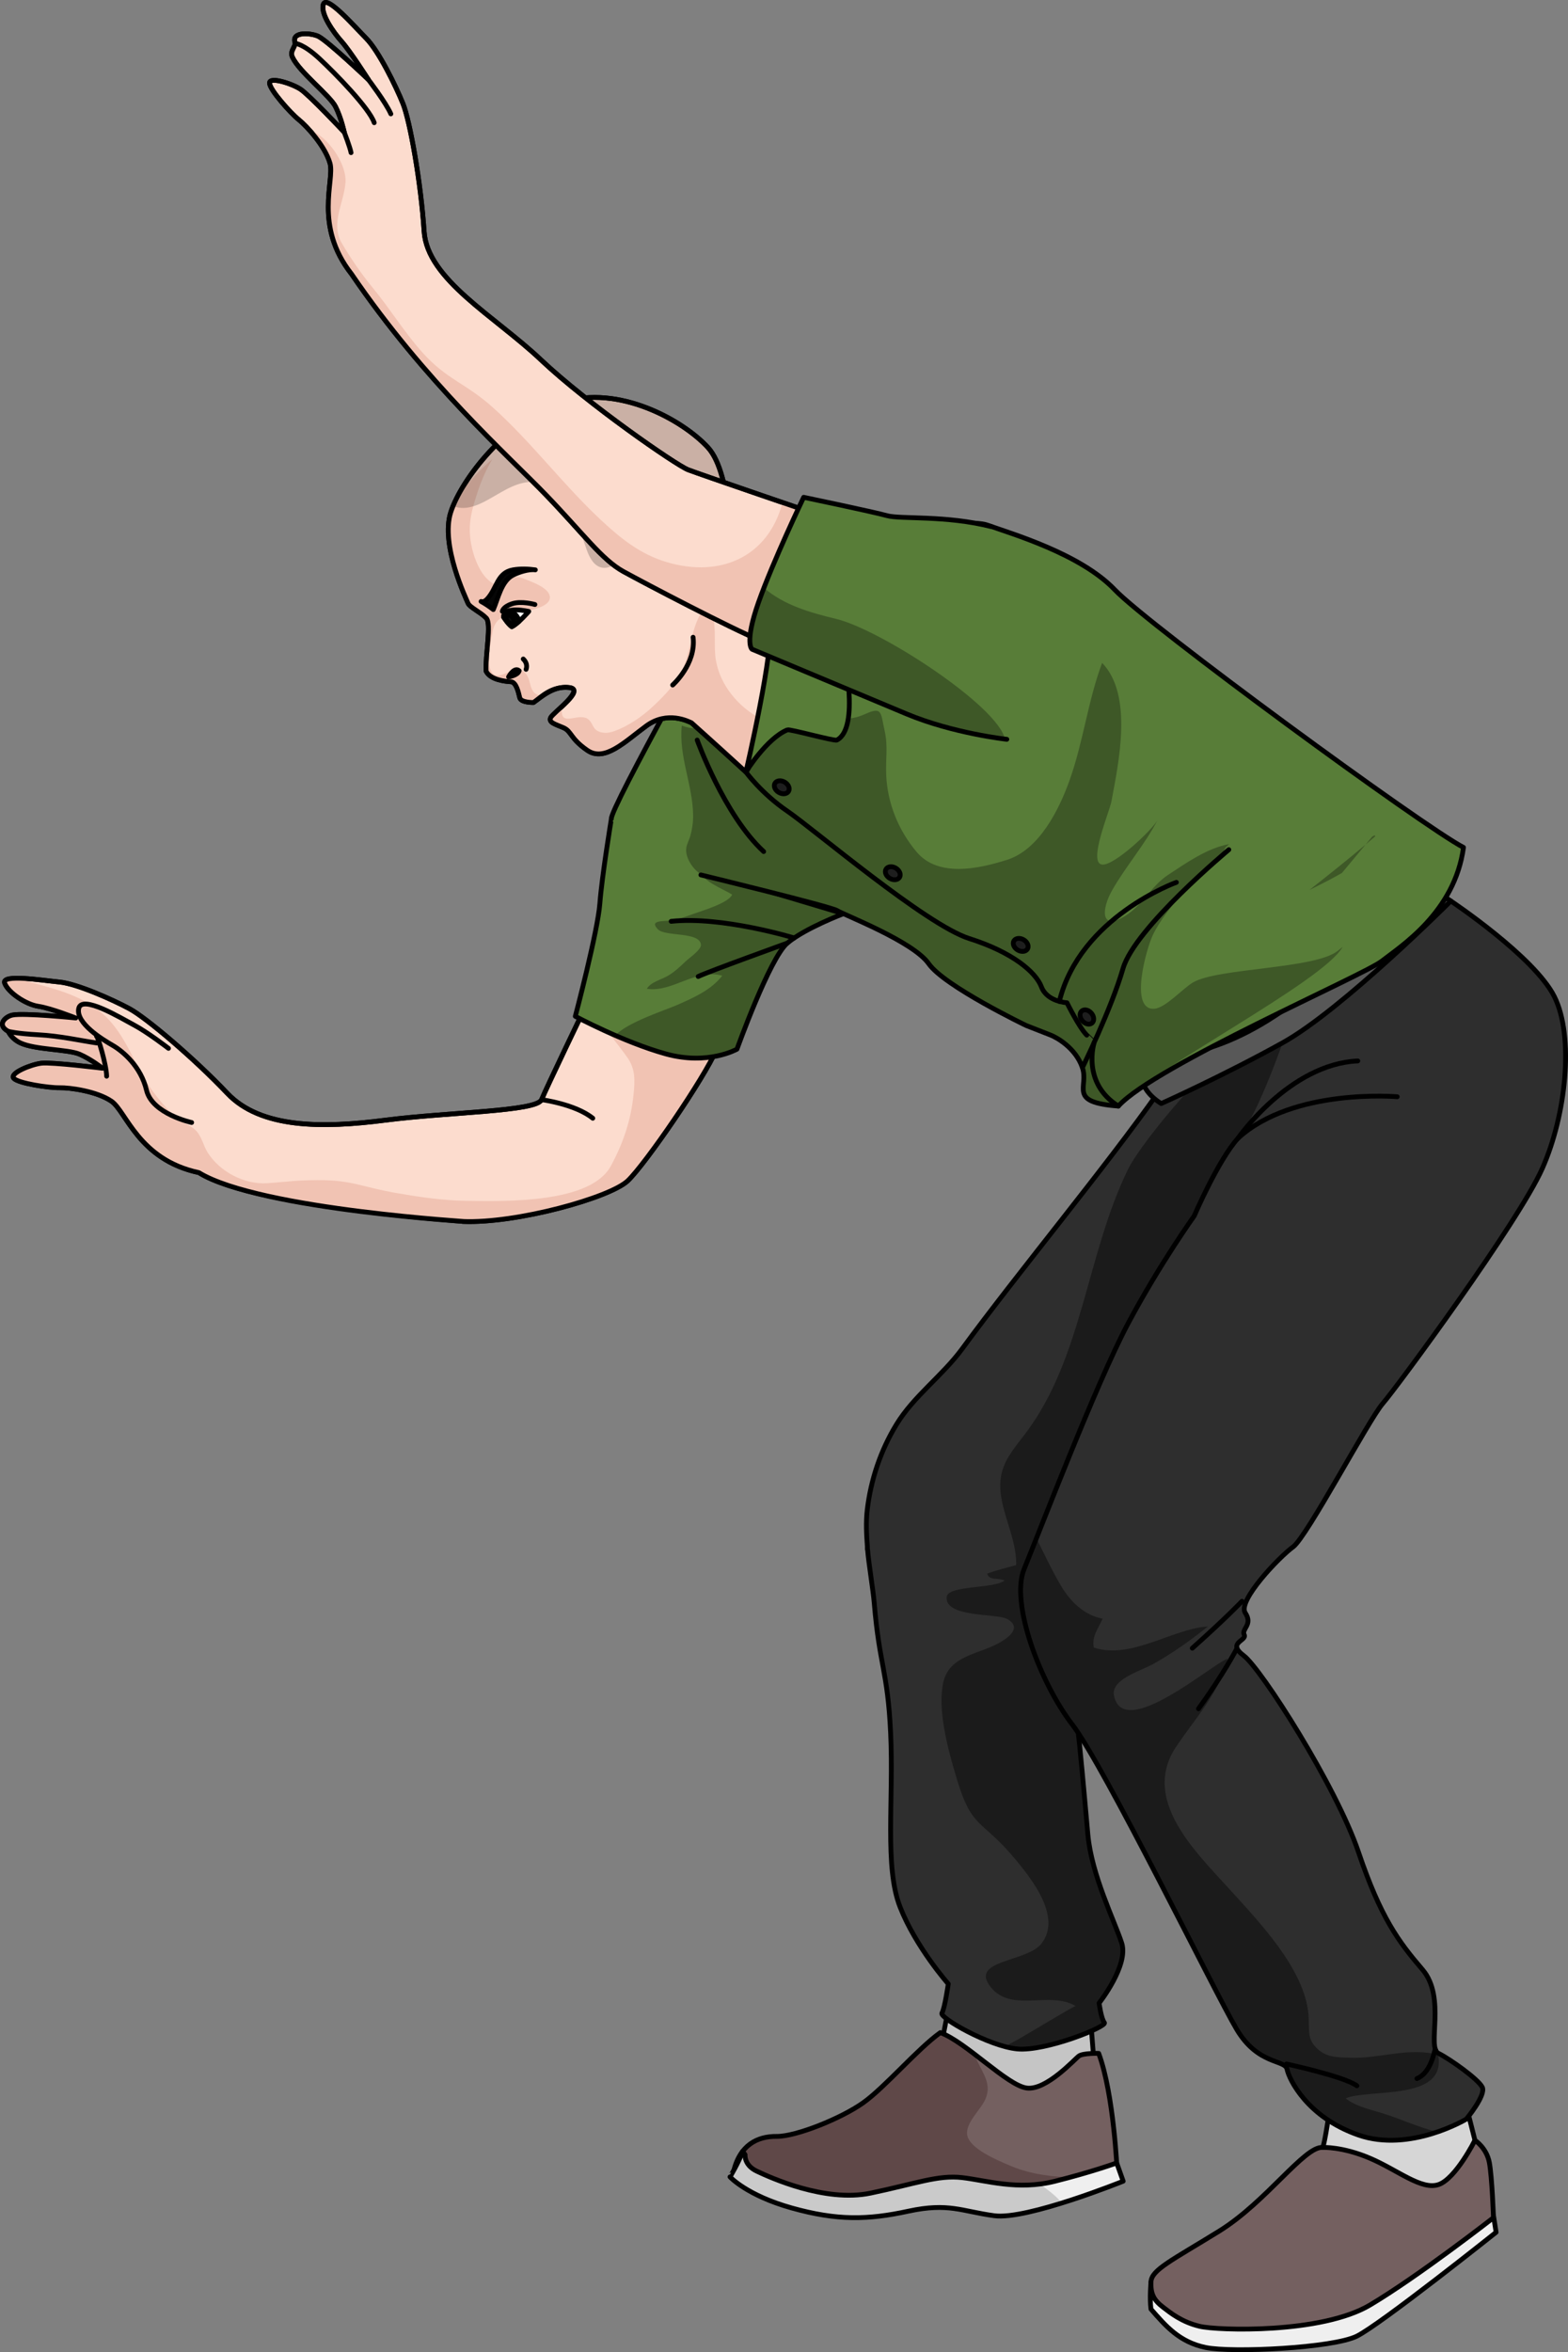 <?xml version="1.0" encoding="utf-8"?>
<!-- Generator: Adobe Illustrator 22.0.0, SVG Export Plug-In . SVG Version: 6.00 Build 0)  -->
<svg version="1.1" id="Layer_1" xmlns="http://www.w3.org/2000/svg" xmlns:xlink="http://www.w3.org/1999/xlink" x="0px" y="0px"
	 width="326.746px" height="489.885px" viewBox="0 0 326.746 489.885" enable-background="new 0 0 326.746 489.885"
	 xml:space="preserve">
<rect x="0" y="0" width="326.746" height="489.885" fill="#808080" stroke="none"/>
<g>
	<path fill="#EFEFEF" d="M239.849,475.238c0,0-0.312,3.313-0.011,5.688c3.051,3.5,5.926,6.875,11.426,8s26.49,0.125,31.495-2.375
		s29.005-21.625,29.005-21.625l-0.569-3.627l-19.709,0.584l-33.847,14.044L239.849,475.238z"/>
	<path fill="none" stroke="#000000" stroke-linecap="round" stroke-linejoin="round" stroke-miterlimit="10" d="M239.849,475.238
		c0,0-0.312,3.313-0.011,5.688c3.051,3.5,5.926,6.875,11.426,8s26.49,0.125,31.495-2.375s29.005-21.625,29.005-21.625l-0.569-3.627
		l-19.709,0.584l-33.847,14.044L239.849,475.238z"/>
	<g>
		<path fill="#C5C5C5" d="M196.214,425.658l2.037-10.494c0,0,15.72-3.326,16.425-3.489c0.706-0.161,12.697,10.294,12.697,10.294
			l0.783,9.845c0,0-10.582,12.093-11.617,12.109c-1.035,0.016-12.157-2.779-12.157-2.779s-6.913-4.559-7.428-5.184
			C196.439,435.337,196.214,425.658,196.214,425.658z"/>
		<path fill="none" stroke="#000000" stroke-linecap="round" stroke-linejoin="round" stroke-miterlimit="10" d="M196.214,425.658
			l2.037-10.494c0,0,15.72-3.326,16.425-3.489c0.706-0.161,12.697,10.294,12.697,10.294l0.783,9.845
			c0,0-10.582,12.093-11.617,12.109c-1.035,0.016-12.157-2.779-12.157-2.779s-6.913-4.559-7.428-5.184
			C196.439,435.337,196.214,425.658,196.214,425.658z"/>
		<path fill="#746060" d="M228.949,427.663c0,0-3.234-0.082-4.114,0.544c-0.878,0.625-6.787,7.208-10.874,6.674
			c-4.085-0.532-12.622-9.554-18.01-11.545c-4.747,3.377-11.509,11.365-16.081,14.617c-4.571,3.252-13.999,7.044-18.03,7.001
			c-4.03-0.045-7.745,1.803-9.01,7.469c11.477,5.34,32.241,6.985,44.632,6.907c12.39-0.077,35.347-6.9,35.347-6.9
			S232.143,436.247,228.949,427.663z"/>
		<path fill="#5F4848" d="M179.87,437.953c4.572-3.252,11.334-11.24,16.081-14.617c2.079,0.767,4.625,2.583,7.204,4.552
			c0.132,0.492,0.305,0.981,0.536,1.466c1.347,2.815,2.93,4.797,1.664,7.812c-0.907,2.155-4.2,4.955-3.813,7.471
			c0.452,2.932,6.535,5.372,8.808,6.353c3.766,1.626,7.58,2.239,11.661,2.436c1.792,0.087,3.685,0.056,5.433,0.497
			c-7.545,2.013-21.334,5.352-29.983,5.406c-12.391,0.078-33.155-1.567-44.632-6.907c1.265-5.666,4.98-7.515,9.01-7.469
			C165.871,444.997,175.299,441.205,179.87,437.953z"/>
		<path fill="none" stroke="#000000" stroke-linecap="round" stroke-linejoin="round" stroke-miterlimit="10" d="M228.949,427.663
			c0,0-3.234-0.082-4.114,0.544c-0.878,0.625-6.787,7.208-10.874,6.674c-4.085-0.532-12.622-9.554-18.01-11.545
			c-4.747,3.377-11.509,11.365-16.081,14.617c-4.571,3.252-13.999,7.044-18.03,7.001c-4.03-0.045-7.745,1.803-9.01,7.469
			c11.477,5.34,32.241,6.985,44.632,6.907c12.39-0.077,35.347-6.9,35.347-6.9S232.143,436.247,228.949,427.663z"/>
		<path fill="#EFEFEF" d="M154.755,448.058l0.508,0.714c0,0-0.249,2.162,2.439,3.428c2.688,1.266,14.196,6.555,23.706,4.569
			c9.511-1.985,14.035-3.813,19.081-3.232c5.046,0.58,11.551,2.706,19.294,0.768c7.746-1.933,12.918-3.821,12.918-3.821l1.352,3.8
			c0,0-20.049,8.107-26.857,7.192c-6.809-0.916-9.515-2.766-17.945-0.939c-8.431,1.827-14.818,1.967-24.239-0.666
			c-9.419-2.633-12.889-6.483-12.889-6.483S153.98,450.318,154.755,448.058z"/>
		<path fill="#CACACA" d="M154.755,448.058l0.508,0.714c0,0-0.249,2.162,2.439,3.428c2.688,1.266,14.196,6.555,23.706,4.569
			c9.511-1.985,14.035-3.813,19.081-3.232c4.353,0.5,9.791,2.144,16.173,1.346c1.304,0.925,3.405,2.38,4.595,3.952
			c-5.352,1.662-11.023,3.049-14.06,2.642c-6.809-0.916-9.515-2.766-17.945-0.939c-8.431,1.827-14.818,1.967-24.239-0.666
			c-9.419-2.633-12.889-6.483-12.889-6.483S153.98,450.318,154.755,448.058z"/>
		<path fill="none" stroke="#000000" stroke-linecap="round" stroke-linejoin="round" stroke-miterlimit="10" d="M154.755,448.058
			l0.508,0.714c0,0-0.249,2.162,2.439,3.428c2.688,1.266,14.196,6.555,23.706,4.569c9.511-1.985,14.035-3.813,19.081-3.232
			c5.046,0.58,11.551,2.706,19.294,0.768c7.746-1.933,12.918-3.821,12.918-3.821l1.352,3.8c0,0-20.049,8.107-26.857,7.192
			c-6.809-0.916-9.515-2.766-17.945-0.939c-8.431,1.827-14.818,1.967-24.239-0.666c-9.419-2.633-12.889-6.483-12.889-6.483
			S153.98,450.318,154.755,448.058z"/>
		<g>
			<path fill="#2E2E2E" d="M299.539,211.362c-2.389-4.943-7.168-8.445-12.358-10.235c-5.191-1.789-10.79-2.029-16.275-1.778
				c-2.178,0.1-4.398,0.284-6.406,1.134c-3.848,1.628-20.514,23.311-22.918,26.728c-11.191,15.899-29.565,37.988-41.055,53.673
				c-4.137,5.648-10.084,9.833-13.73,15.81c-3.271,5.364-5.322,11.449-6.068,17.683c-0.313,2.612-0.169,5.195,0.019,7.766
				c-0.001,0.163-0.002,0.338-0.003,0.542l0.041,0.011c0.209,2.788,1.162,8.418,1.393,11.208
				c1.074,12.964,2.803,14.002,3.413,27.065c0.653,13.98-1.312,27.838,1.969,36.21c3.285,8.372,10.046,16.011,10.046,16.011
				s-0.74,5.148-1.327,6.085c-0.586,0.938,9.777,6.898,15.686,7.463c5.913,0.565,18.837-4.661,18.17-5.47
				c-0.669-0.811-1.103-4.082-1.103-4.082s6.217-7.856,4.709-12.508c-1.51-4.651-6.258-14.095-7.041-22.522
				c-0.783-8.426-2.501-29.923-4.072-35.124c-1.571-5.201-6.36-14.022-6.36-14.022l3.903-1.043c0,0-1.114-1.35-1.461-5.066
				c-0.345-3.717,18.967-0.049,20.224,0.046l-0.286-0.756c6.151,0.582,11.678-0.572,12.128-7.628
				c0.438-6.869,6.012-10.437,10.428-15.366c5.759-6.427,9.585-14.33,12.96-22.272c4.029-9.481,7.525-19.189,10.466-29.062
				C286.831,244.477,302.893,218.301,299.539,211.362z"/>
			<path fill="#1B1B1B" d="M299.539,211.362c-1.024-2.12-2.506-3.957-4.253-5.525c-1.797-0.301-3.637-0.371-5.437-0.196
				c-6.099,0.592-11.748,3.596-16.554,7.398c-1.292,1.023-2.676,2.162-4.324,2.2c-1.196,0.028-2.313-0.538-3.465-0.862
				c-6.891-1.938-27.31,22.733-30.452,29.165c-8.659,17.729-9.449,39.153-21.301,54.927c-1.896,2.524-4.105,4.962-4.936,8.007
				c-1.752,6.412,3.123,12.856,2.933,19.5c-2.017,0.556-4.088,1.031-6.026,1.771c0.388,1.49,2.205,0.799,3.635,1.421
				c-2.246,1.796-11.831,0.941-12.083,3.44c-0.437,4.323,10.402,3.378,12.585,4.573c3.592,1.966-0.389,4.556-3.335,5.802
				c-4.292,1.818-9.054,2.536-10.045,7.798c-0.478,2.533-0.318,5.507,0.154,8.521c0.63,4.018,1.814,8.107,2.785,11.316
				c3.218,10.633,5.08,8.045,12.284,16.771c3.424,4.147,9.566,11.911,5.332,17.398c-3.031,3.928-15.233,3.36-10.55,9.117
				c4.384,5.391,12.288,0.635,17.647,3.914c-0.226-0.138-11.021,6.453-12.511,7.221c-0.716,0.369-1.449,0.774-2.166,1.22
				c0.89,0.235,1.741,0.404,2.513,0.478c5.913,0.565,18.837-4.661,18.17-5.47c-0.669-0.811-1.103-4.082-1.103-4.082
				s6.217-7.856,4.709-12.508c-1.51-4.651-6.258-14.095-7.041-22.522c-0.783-8.426-2.501-29.923-4.072-35.124
				c-1.571-5.201-6.36-14.022-6.36-14.022l3.903-1.043c0,0-1.114-1.35-1.461-5.066c-0.345-3.717,18.967-0.049,20.224,0.046
				l-0.286-0.756c6.151,0.582,11.678-0.572,12.128-7.628c0.438-6.869,6.012-10.437,10.428-15.366
				c5.759-6.427,9.585-14.33,12.96-22.272c4.029-9.481,7.525-19.189,10.466-29.062C286.831,244.477,302.893,218.301,299.539,211.362
				z"/>
			<path fill="none" stroke="#000000" stroke-linecap="round" stroke-linejoin="round" stroke-miterlimit="10" d="M299.539,211.362
				c-2.389-4.943-7.168-8.445-12.358-10.235c-5.191-1.789-10.79-2.029-16.275-1.778c-2.178,0.1-4.398,0.284-6.406,1.134
				c-3.848,1.628-20.514,23.311-22.918,26.728c-11.191,15.899-29.565,37.988-41.055,53.673c-4.137,5.648-10.084,9.833-13.73,15.81
				c-3.271,5.364-5.322,11.449-6.068,17.683c-0.313,2.612-0.169,5.195,0.019,7.766c-0.001,0.163-0.002,0.338-0.003,0.542
				l0.041,0.011c0.209,2.788,1.162,8.418,1.393,11.208c1.074,12.964,2.803,14.002,3.413,27.065
				c0.653,13.98-1.312,27.838,1.969,36.21c3.285,8.372,10.046,16.011,10.046,16.011s-0.74,5.148-1.327,6.085
				c-0.586,0.938,9.777,6.898,15.686,7.463c5.913,0.565,18.837-4.661,18.17-5.47c-0.669-0.811-1.103-4.082-1.103-4.082
				s6.217-7.856,4.709-12.508c-1.51-4.651-6.258-14.095-7.041-22.522c-0.783-8.426-2.501-29.923-4.072-35.124
				c-1.571-5.201-6.36-14.022-6.36-14.022l3.903-1.043c0,0-1.114-1.35-1.461-5.066c-0.345-3.717,18.967-0.049,20.224,0.046
				l-0.286-0.756c6.151,0.582,11.678-0.572,12.128-7.628c0.438-6.869,6.012-10.437,10.428-15.366
				c5.759-6.427,9.585-14.33,12.96-22.272c4.029-9.481,7.525-19.189,10.466-29.062C286.831,244.477,302.893,218.301,299.539,211.362
				z"/>
		</g>
	</g>
	<path fill="#FCDCCE" stroke="#000000" stroke-linecap="round" stroke-linejoin="round" stroke-miterlimit="10" d="M122.137,209.365
		c0,0-8.273,17.188-9.282,19.664c-1.007,2.476-19.335,2.575-32.545,4.272c-13.209,1.701-25.997,1.727-32.933-5.587
		c-6.937-7.313-16.917-15.756-20.404-17.631c-3.49-1.876-10.889-5.188-14.565-5.551c-3.675-0.362-12.118-1.712-11.433,0.218
		c0.684,1.928,4.401,4.448,6.997,4.83c2.597,0.382,7.816,2.44,7.816,2.44s-10.812-1.09-13.176-0.611
		c-1.457,0.293-3.414,2.007-0.903,3.389c0.48,0.94,1.342,1.85,2.524,2.407c3.083,1.451,9.951,1.32,12.345,2.354
		c2.393,1.034,4.802,2.931,4.802,2.931s-10.599-1.309-12.751-1.052c-2.153,0.256-6.652,2.069-5.767,3.129
		c0.882,1.062,7.375,2.02,9.532,1.977c2.157-0.042,7.783,0.717,10.844,2.816c3.06,2.101,5.626,12.18,18.194,14.862
		c11.671,7.443,58.266,10.313,54.982,10.174c11.179,0.474,30.691-4.941,34.405-8.478c3.718-3.533,15.931-21.362,18.489-27.329"/>
	<path fill="#F1C3B3" d="M7.971,209.581c-2.596-0.382-6.312-2.901-6.997-4.83c-0.252-0.711,0.739-0.975,2.268-1.009
		c0.814,0.224,1.629,0.454,2.442,0.669c5.939,1.573,12.044,3.029,16.508,7.469c3.165,3.148,4.996,7.364,7.042,11.251
		c1.814,3.449,4.616,7.051,7.481,9.633c1.186,1.069,2.943,1.546,4.046,2.631c1.327,1.303,1.586,3.208,2.534,4.688
		c2.564,3.997,7.683,6.687,12.453,6.347c4.741-0.338,5.611-0.608,10.409-0.643c7.089-0.053,9.42,1.469,16.376,2.679
		c4.808,0.837,9.65,1.556,14.538,1.636c8.787,0.143,26.028,0.458,30.214-7.25c2.567-4.727,4.202-9.531,4.739-14.902
		c0.289-2.883,0.415-5.342-1.335-7.76c-1.547-2.139-5.475-7.501-8.903-9.863c0.222-0.611,0.351-0.962,0.351-0.962l27.172,9.224
		c-2.558,5.967-14.771,23.796-18.489,27.329c-3.714,3.537-23.226,8.952-34.405,8.478c3.284,0.139-43.311-2.731-54.982-10.174
		c-12.568-2.682-15.133-12.762-18.194-14.862c-3.061-2.099-8.687-2.858-10.844-2.816c-2.156,0.044-8.65-0.914-9.532-1.977
		c-0.885-1.061,3.614-2.873,5.767-3.129c2.152-0.258,12.751,1.052,12.751,1.052s-2.41-1.896-4.802-2.931
		c-2.394-1.033-9.262-0.903-12.345-2.354c-1.183-0.557-2.045-1.467-2.524-2.407c-2.512-1.381-0.554-3.095,0.903-3.389
		c2.364-0.478,13.176,0.611,13.176,0.611S10.568,209.963,7.971,209.581z"/>
	<path fill="none" stroke="#000000" stroke-linecap="round" stroke-linejoin="round" stroke-miterlimit="10" d="M122.137,209.365
		c0,0-8.273,17.188-9.282,19.664c-1.007,2.476-19.335,2.575-32.545,4.272c-13.209,1.701-25.997,1.727-32.933-5.587
		c-6.937-7.313-16.917-15.756-20.404-17.631c-3.49-1.876-10.889-5.188-14.565-5.551c-3.675-0.362-12.118-1.712-11.433,0.218
		c0.684,1.928,4.401,4.448,6.997,4.83c2.597,0.382,7.816,2.44,7.816,2.44s-10.812-1.09-13.176-0.611
		c-1.457,0.293-3.414,2.007-0.903,3.389c0.48,0.94,1.342,1.85,2.524,2.407c3.083,1.451,9.951,1.32,12.345,2.354
		c2.393,1.034,4.802,2.931,4.802,2.931s-10.599-1.309-12.751-1.052c-2.153,0.256-6.652,2.069-5.767,3.129
		c0.882,1.062,7.375,2.02,9.532,1.977c2.157-0.042,7.783,0.717,10.844,2.816c3.06,2.101,5.626,12.18,18.194,14.862
		c12.783,7.854,58.813,10.336,54.982,10.174c11.179,0.474,30.691-4.941,34.405-8.478c3.718-3.533,15.931-21.362,18.489-27.329"/>
	<path fill="none" stroke="#000000" stroke-linecap="round" stroke-linejoin="round" stroke-miterlimit="10" d="M39.937,233.788
		c0,0-8.233-1.784-9.405-6.724c-1.173-4.942-4.904-8.108-7.083-9.36c-2.183-1.253-7.642-4.603-7.052-7.635
		c0.589-3.033,8.832,1.988,11.583,3.448c2.751,1.458,7.132,4.828,7.132,4.828"/>
	<path fill="none" stroke="#000000" stroke-linecap="round" stroke-linejoin="round" stroke-miterlimit="10" d="M1.708,214.798
		c0,0,1.732,0.479,6.268,0.718c4.537,0.238,8.871,1.235,12.171,1.709"/>
	<path fill="none" stroke="#000000" stroke-linecap="round" stroke-linejoin="round" stroke-miterlimit="10" d="M20.121,215.836
		c0.234-0.116,2.054,5.885,2.101,8.309"/>
	<path id="changecolor_30_" fill="#587D38" d="M127.396,170.559c0,0-1.958,11.82-2.399,17.637
		c-0.443,5.819-5.113,23.477-5.113,23.477s10.046,5.381,18.859,7.827c8.816,2.445,14.832-0.988,14.832-0.988
		s6.811-19.002,10.497-22.096c3.684-3.095,11.692-6.116,11.692-6.116l1.232-9.12"/>
	<path opacity="0.3" d="M141.189,209.274c3.486-1.551,6.92-3.039,9.322-6.057c-5.565-1.59-10.42,3.559-15.723,2.715
		c0.87-1.441,3.007-1.877,4.443-2.729c1.429-0.849,2.486-1.886,3.681-3.015c0.641-0.605,3.226-2.383,3.154-3.404
		c-0.201-2.804-7.426-1.652-8.961-3.225c-1.903-1.949,1.087-1.642,2.556-1.835c1.649-0.217,3.201-0.796,4.748-1.359
		c1.818-0.662,7.468-2.296,8.157-4.052c-2.025-1.246-6.453-2.825-7.053-5.443c-0.665-2.904,2.256-4.402,6.417-5.057l25.067,5.368
		l-1.232,9.12c0,0-8.008,3.021-11.692,6.116c-3.686,3.094-10.497,22.096-10.497,22.096s-6.016,3.432-14.832,0.988
		c-1.355-0.376-2.739-0.822-4.112-1.307l0.296-0.175c-0.4-0.054-0.802-0.102-1.204-0.153c-1.913-0.7-3.784-1.465-5.501-2.212
		C130.685,212.919,138.837,210.321,141.189,209.274z"/>
	<path fill="none" stroke="#000000" stroke-linecap="round" stroke-linejoin="round" stroke-miterlimit="10" d="M127.396,170.559
		c0,0-1.958,11.82-2.399,17.637c-0.443,5.819-5.113,23.477-5.113,23.477s10.046,5.381,18.859,7.827
		c8.816,2.445,14.832-0.988,14.832-0.988s6.811-19.002,10.497-22.096c3.684-3.095,11.692-6.116,11.692-6.116l-25.466-7.623"/>
	<path fill="none" stroke="#000000" stroke-linecap="round" stroke-linejoin="round" stroke-miterlimit="10" d="M165.501,195.354
		c0,0-15.034-4.592-25.638-3.464"/>
	<path fill="none" stroke="#000000" stroke-linecap="round" stroke-linejoin="round" stroke-miterlimit="10" d="M164.072,196.417
		c0,0-16.479,5.938-18.576,6.96"/>
	<path fill="#D6D6D6" d="M305.198,437.221l2.156,8.541c0,0-4.53,9.825-5.178,9.487c-0.648-0.334-11.004,2.902-11.866,1.822
		c-0.865-1.078-15.319-8.409-14.672-9.814c0.647-1.406,2.589-15.861,2.589-15.861L305.198,437.221z"/>
	<path fill="none" stroke="#000000" stroke-linecap="round" stroke-linejoin="round" stroke-miterlimit="10" d="M305.198,437.221
		l2.156,8.541c0,0-4.53,9.825-5.178,9.487c-0.648-0.334-11.004,2.902-11.866,1.822c-0.865-1.078-15.319-8.409-14.672-9.814
		c0.647-1.406,2.589-15.861,2.589-15.861L305.198,437.221z"/>
	<path fill="#2E2E2E" d="M302.318,187.647c0,0,17.434,11.611,21.585,19.913c4.149,8.301,2.466,24.608-2.517,35.815
		c-4.982,11.207-30.351,45.639-33.257,48.959c-2.904,3.32-15.773,27.744-18.679,29.854c-2.904,2.107-11.622,11.24-9.961,13.73
		c1.66,2.49-0.832,3.32-0.211,4.565c0.625,1.245-3.731,1.629-0.1,4.343c3.63,2.714,19.269,27.205,23.902,40.902
		c4.633,13.697,8.369,18.679,13.35,24.49c4.981,5.811,0.83,16.188,3.319,17.434c2.492,1.244,8.305,5.396,9.134,7.057
		c0.831,1.658-3.321,6.641-3.321,6.641s-11.757,7.057-22.481,3.32c-10.724-3.736-14.461-11.622-14.877-13.697
		c-0.414-2.076-6.033-0.83-10.487-8.303c-4.455-7.471-27.567-54.791-34.274-63.507c-6.708-8.717-12.935-25.32-10.027-32.377
		c2.905-7.056,15.017-38.7,21.66-51.153c6.641-12.453,13.782-22.392,13.782-22.392s4.982-11.622,9.132-16.188
		c4.151-4.567,10.005-21.913,10.005-21.913S292.356,190.979,302.318,187.647z"/>
	<path fill="#1B1B1B" d="M213.416,326.787c0.508-1.235,1.391-3.515,2.527-6.478c1.701,3.406,3.295,6.855,5.174,10.005
		c1.91,3.2,4.75,6.089,8.649,6.815c-0.758,1.837-2.321,3.598-1.843,6.02c7.909,2.522,16.151-3.859,23.784-4.406
		c-3.406,2.762-7.314,5.537-11.249,7.745c-2.841,1.595-9.028,3.253-8.316,6.696c1.974,9.539,20.656-6.815,23.682-7.723
		c-1.811,7.316-6.751,12.326-10.801,18.443c-7.219,10.908,4.045,21.691,10.882,29.238c6.254,6.904,15.925,16.802,16.754,26.406
		c0.268,3.103-0.426,5.057,1.872,7.175c2.014,1.857,4.182,1.745,6.828,1.853c5.969,0.243,12.325-2.283,18.316-0.597
		c1.886,9.734-14.525,6.975-19.263,9.055c2.089,1.67,5.145,2.311,7.755,3.125c3.784,1.182,7.498,2.932,11.343,3.873
		c-4.391,1.494-10.561,2.68-16.429,0.637c-10.724-3.736-14.461-11.622-14.877-13.697c-0.414-2.076-6.033-0.83-10.487-8.303
		c-4.455-7.471-27.567-54.791-34.274-63.507C216.735,350.447,210.508,333.843,213.416,326.787z"/>
	<path fill="none" stroke="#000000" stroke-linecap="round" stroke-linejoin="round" stroke-miterlimit="10" d="M267.994,215.141
		c0,0,24.362-24.162,34.323-27.494c0,0,17.434,11.611,21.585,19.913c4.149,8.301,2.466,24.608-2.517,35.815
		c-4.982,11.207-30.351,45.639-33.257,48.959c-2.904,3.32-15.773,27.744-18.679,29.854c-2.904,2.107-11.622,11.24-9.961,13.73
		c1.66,2.49-0.832,3.32-0.211,4.565c0.625,1.245-3.731,1.629-0.1,4.343c3.63,2.714,19.269,27.205,23.902,40.902
		c4.633,13.697,8.369,18.679,13.35,24.49c4.981,5.811,0.83,16.188,3.319,17.434c2.492,1.244,8.305,5.396,9.134,7.057
		c0.831,1.658-3.321,6.641-3.321,6.641s-11.757,7.057-22.481,3.32c-10.724-3.736-14.461-11.622-14.877-13.697
		c-0.414-2.076-6.033-0.83-10.487-8.303c-4.455-7.471-27.567-54.791-34.274-63.507c-6.708-8.717-12.935-25.32-10.027-32.377
		c2.905-7.056,15.017-38.7,21.66-51.153c6.641-12.453,13.782-22.392,13.782-22.392s4.982-11.622,9.132-16.188"/>
	<path fill="none" stroke="#000000" stroke-linecap="round" stroke-linejoin="round" stroke-miterlimit="10" d="M299.162,426.948
		c-0.219-0.924-0.5,4.518-3.891,5.959"/>
	<path fill="none" stroke="#000000" stroke-linecap="round" stroke-linejoin="round" stroke-miterlimit="10" d="M268.085,429.875
		c0,0,12.083,2.601,14.673,4.542"/>
	<path fill="none" stroke="#000000" stroke-linecap="round" stroke-linejoin="round" stroke-miterlimit="10" d="M257.783,343.276
		c0,0-2.857,5.484-8.037,12.603"/>
	<path fill="none" stroke="#000000" stroke-linecap="round" stroke-linejoin="round" stroke-miterlimit="10" d="M258.808,333.502
		c0,0-3.236,3.428-10.355,9.773"/>
	<path fill="#585858" stroke="#000000" stroke-linecap="round" stroke-linejoin="round" stroke-miterlimit="10" d="M302.318,187.647
		l-4.128-2.785c0,0-16.854,16.346-32.276,26.559c-16.435,10.883-25.824,7.25-27.539,11.327c-1.718,4.079,3.611,7.089,3.611,7.089
		s12.824-5.738,25.261-12.633C279.683,210.311,302.318,187.647,302.318,187.647z"/>
	<path id="changecolor_29_" fill="#587D38" d="M154.508,119.648c0,0,14.074-6.199,20.829-6.592
		c6.754-0.394,25.42-5.502,30.459-3.681c5.038,1.818,19.357,5.96,26.508,13.458c7.151,7.498,64.422,49.415,72.665,53.662
		c-1.785,13.207-13.136,20.627-16.987,23.653c-3.85,3.027-47.261,21.787-54.931,30.22c-10.671-0.789-6.09-3.898-7.494-8.007
		c-1.405-4.109-5.356-6.276-6.596-6.769c-1.239-0.495-5.108-1.997-5.108-1.997s-17.031-8.18-20.317-12.87
		c-3.284-4.69-17.882-10.255-19.076-11.069c-1.198-0.814-28.406-7.431-28.406-7.431s-18.274-9.653-18.656-11.665
		C127.015,168.548,151.064,125.676,154.508,119.648z"/>
	<g opacity="0.3">
		<path d="M285.964,174.221c0.32-0.095,0.525-0.453,0.605-0.024c-0.663,0.572-1.334,1.137-2.004,1.703L285.964,174.221z"/>
		<path d="M154.36,184.268c-0.496-0.122-0.993-0.245-1.488-0.369c-2.013-0.499-4.139-0.851-6.11-1.503
			c-1.969-0.651-4.1-3.673-3.745-5.834c0.138-0.838,0.602-1.643,0.834-2.463c0.393-1.393,0.604-2.873,0.584-4.322
			c-0.087-6.366-3.03-12.247-2.36-18.652c4.32,1.64,5.969-0.615,8.682-3.64c3.865-4.309,11.782-14.453,18.147-13.847
			c1.48,7.772,1.405,19.584,11.531,15.017c3.486-1.573,3.067-0.137,3.92,3.598c0.719,3.154,0.164,6.033,0.316,9.221
			c0.279,5.834,2.494,11.371,6.317,15.937c4.507,5.381,12.9,3.561,18.87,1.669c6.723-2.131,10.887-10.517,13.091-16.751
			c2.804-7.93,3.796-16.511,6.718-24.266c6.519,6.742,3.417,20.837,1.94,28.828c-0.404,2.188-4.869,12.636-2.028,13.165
			c2.432,0.455,10.514-7.182,11.646-9.274c-2.679,5.16-6.604,9.599-9.475,14.641c-2.196,3.857-2.564,8.591,2.747,5.327
			c3.609-2.216,5.331-6.176,8.913-8.532c3.805-2.504,8.204-5.603,12.706-6.407c-0.219,0.238-0.752,0.632-0.872,0.923
			c-1.298,3.17-6.641,6.582-8.902,9.343c-2.225,2.717-4.58,5.503-6.1,8.652c-1.393,2.887-4.968,15.746,0.288,15.367
			c2.376-0.171,5.96-4.261,8.108-5.5c5.238-3.019,25.406-2.77,30.111-6.55c0.345-0.277,0.693-0.552,1.039-0.828
			c-4.122,7.308-39.692,25.401-46.739,33.148c-10.671-0.789-6.09-3.898-7.494-8.007c-1.405-4.109-5.356-6.276-6.596-6.769
			c-1.239-0.495-5.108-1.997-5.108-1.997s-17.031-8.18-20.317-12.87c-3.284-4.69-17.882-10.255-19.076-11.069
			c-1.022-0.696-2.703-0.889-3.869-1.211C165.206,186.954,159.782,185.611,154.36,184.268z"/>
		<path d="M272.856,185.363c3.959-3.113,7.891-6.24,11.709-9.463l-4.931,5.917C277.349,183.133,275.005,184.299,272.856,185.363z"/>
	</g>
	<path fill="none" stroke="#000000" stroke-linecap="round" stroke-linejoin="round" stroke-miterlimit="10" d="M127.396,170.559
		c-0.381-2.01,23.668-44.882,27.111-50.911c0,0,14.074-6.199,20.829-6.592c6.754-0.394,25.42-5.502,30.459-3.681
		c5.038,1.818,19.357,5.96,26.508,13.458c7.151,7.498,64.422,49.415,72.665,53.662c-1.832,13.559-13.136,20.627-16.987,23.653
		c-3.85,3.027-47.261,21.787-54.931,30.22c-10.671-0.789-6.09-3.898-7.494-8.007c-1.405-4.109-5.356-6.276-6.596-6.769
		c-1.239-0.495-5.108-1.997-5.108-1.997s-17.031-8.18-20.317-12.87c-3.284-4.69-17.882-10.255-19.076-11.069
		c-1.198-0.814-28.406-7.431-28.406-7.431"/>
	<path fill="none" stroke="#000000" stroke-linecap="round" stroke-linejoin="round" stroke-miterlimit="10" d="M225.555,222.36
		c0,0,6.015-12.199,8.463-20.646s22.048-24.75,22.048-24.75"/>
	<path fill="none" stroke="#000000" stroke-linecap="round" stroke-linejoin="round" stroke-miterlimit="10" d="M220.749,208.561
		c4.337-17.605,24.39-24.791,24.39-24.791"/>
	<path fill="#FCDCCE" stroke="#000000" stroke-linecap="round" stroke-linejoin="round" stroke-miterlimit="10" d="M144.095,150.539
		c-0.596-0.255-4.988-2.604-9.435,0.657c-4.446,3.261-8.637,7.569-12.264,5.08c-3.626-2.49-3.231-3.966-5.017-4.73
		c-1.784-0.763-3.061-1.074-2.637-2.065c0.425-0.993,7.253-5.731,4.029-6.266c-3.225-0.535-5.931,1.931-7.598,3.096
		c0,0-2.608,0.058-2.864-0.99c-0.256-1.048-0.712-3.27-1.859-3.334c-1.144-0.064-4.293-0.388-5.158-2.207
		c-0.183-3.407,1.171-9.868,0.037-11.057c-1.132-1.189-3.46-2.243-3.802-3.093c-0.34-0.849-5.796-12.158-3.59-18.96
		c2.207-6.799,11.642-19.217,23.311-22.907c11.67-3.691,24.988,3.7,30.264,9.421c5.276,5.722,4.322,23.354,7.298,24.627
		c2.977,1.274,8.079,4.161,8.079,4.161s-4.201,35.047-7.457,38.816C148.177,154.162,144.095,150.539,144.095,150.539z"/>
	<path fill="#F1C3B3" d="M101.292,139.779c-0.183-3.407,1.171-9.868,0.037-11.057c-1.132-1.189-3.46-2.243-3.802-3.093
		c-0.34-0.849-5.796-12.158-3.59-18.96c1.034-3.186,4.299-7.249,8.662-11.052c-1.239,2.109-2.26,4.354-3.122,6.998
		c-1.356,4.159-2.126,7.15-1.134,11.472c0.53,2.314,1.637,5.156,3.453,6.747c1.462,1.282,1.731,0.821,3.273,0.042
		c1.769-0.895,2.711-0.946,4.534-0.19c1.372,0.57,4.91,1.799,4.986,3.683c0.072,1.786-3.135,2.496-4.272,2.779
		c-3.194,0.796-7.025,0.427-7.675,4.491c-0.335,2.094-1.316,5.944-0.371,7.982c1.36,2.935,4.407-1.256,6.713,0.157
		c2.209,1.355,0.641,5.177,4.258,5.063c-0.661,0.16-1.654,1.182-2.068,1.471c0,0-2.608,0.058-2.864-0.99
		c-0.256-1.048-0.712-3.27-1.859-3.334C105.305,141.922,102.157,141.598,101.292,139.779z"/>
	<path opacity="0.2" d="M154.81,117.81c-2.976-1.273-2.021-18.906-7.298-24.627c-5.277-5.721-18.594-13.112-30.264-9.421
		c-10.99,3.475-19.992,14.687-22.848,21.661c6.189,2.252,11.404-6.667,18.306-4.771c2.809,0.772,4.979,3.069,6.38,5.623
		s2.166,5.397,3.138,8.143c0.591,1.668,1.546,3.548,3.296,3.818c1.921,0.297,3.452-1.519,5.255-2.247
		c2.576-1.039,5.451,0.229,7.934,1.473c2.405,1.205,4.81,2.409,7.214,3.614c1.565,0.784,3.209,1.587,4.959,1.555
		c2.522-0.045,4.453-1.732,5.806-3.949C156.02,118.353,155.376,118.052,154.81,117.81z"/>
	<g>
		<path fill="#F1C3B3" d="M158.671,149.77c-4.785-2.455-8.557-7.036-9.473-12.145c-0.547-3.053,0.128-6.392-0.672-9.399
			c-0.508-1.913-1.339-2.328-2.395-0.623c-2.006,3.237-2.233,7.653-3.621,11.178c-1.314,3.338-3.982,6.047-6.575,8.468
			c-2.159,2.016-4.979,3.941-7.735,4.961c-1.061,0.392-2.063,0.594-3.155,0.246c-1.619-0.516-1.345-1.662-2.375-2.573
			c-1.826-1.616-5.348,1.304-5.593-1.415c-0.034-0.375-0.001-0.739,0.071-1.095c-0.608,0.434-1.245,0.828-1.909,1.177
			c-0.237,0.415-0.42,0.751-0.498,0.933c-0.424,0.991,0.853,1.302,2.636,2.065c1.786,0.764,1.391,2.239,5.017,4.73
			c3.627,2.49,7.818-1.818,12.264-5.08c4.447-3.261,8.839-0.912,9.435-0.657c0,0,4.082,3.624,11.337,10.247
			C156.471,159.583,157.606,155.188,158.671,149.77z"/>
	</g>
	<path fill="none" stroke="#000000" stroke-linecap="round" stroke-linejoin="round" stroke-miterlimit="10" d="M144.095,150.539
		c-0.596-0.255-4.988-2.604-9.435,0.657c-4.446,3.261-8.637,7.569-12.264,5.08c-3.626-2.49-3.231-3.966-5.017-4.73
		c-1.784-0.763-3.061-1.074-2.637-2.065c0.425-0.993,7.418-5.991,3.773-6.292c-3.645-0.301-5.675,1.957-7.343,3.122
		c0,0-2.608,0.058-2.864-0.99c-0.256-1.048-0.712-3.27-1.859-3.334c-1.144-0.064-4.293-0.388-5.158-2.207
		c-0.183-3.407,1.171-9.868,0.037-11.057c-1.132-1.189-3.46-2.243-3.802-3.093c-0.34-0.849-5.796-12.158-3.59-18.96
		c2.207-6.799,11.642-19.217,23.311-22.907c11.67-3.691,24.988,3.7,30.264,9.421c5.276,5.722,4.322,23.354,7.298,24.627
		c2.977,1.274,8.079,4.161,8.079,4.161s-4.201,35.047-7.457,38.816C148.177,154.162,144.095,150.539,144.095,150.539z"/>
	<path fill="none" stroke="#000000" stroke-linecap="round" stroke-linejoin="round" stroke-miterlimit="10" d="M145.28,154.137
		c0,0,5.657,15.672,13.855,23.219"/>
	<path fill="none" stroke="#000000" stroke-linecap="round" stroke-linejoin="round" stroke-miterlimit="10" d="M105.98,140.98
		c0,0,1.956-0.312,2.209-1.275C107.327,138.941,106.332,140.338,105.98,140.98z"/>
	<path fill="none" stroke="#000000" stroke-linecap="round" stroke-linejoin="round" stroke-miterlimit="10" d="M109.625,139.408
		c0,0,0.506-1.092-0.585-2.154"/>
	<path fill="#FFFFFF" stroke="#000000" stroke-linecap="round" stroke-linejoin="round" stroke-miterlimit="10" d="M110.187,127.343
		c0,0-5.235-1.235-5.251,1.169c0,0,0.981,1.53,1.714,2.01C108.02,129.867,110.187,127.343,110.187,127.343z"/>
	<path fill="#060606" stroke="#000000" stroke-linecap="round" stroke-linejoin="round" stroke-miterlimit="10" d="M100.253,125.269
		c0.89,0.496,1.741,1.06,2.544,1.687c0.996-2.305,1.676-5.907,4.073-7.159c1.203-0.628,3.293-1.305,4.687-1.114
		c-1.522-0.208-3.158-0.263-4.673,0.006c-3.271,0.58-3.297,3.77-5.286,5.991C101.248,125.071,100.736,125.469,100.253,125.269z"/>
	<path fill="none" stroke="#000000" stroke-linecap="round" stroke-linejoin="round" stroke-miterlimit="10" d="M104.679,127.333
		c0,0,0.062-0.916,2.014-1.579c1.952-0.666,4.771,0.149,4.771,0.149"/>
	<path fill="#75B34B" d="M155.942,118.356c0,0,11.641-3.648,14.082-2.731c2.442,0.918,3.141,21.786,7.216,26.081
		c0,0-3.555,3.644-8.464,6.148c-4.911,2.504-9.874,2.493-9.874,2.493s2.571-15.412,1.535-20.883
		C159.399,123.994,155.942,118.356,155.942,118.356z"/>
	<path id="changecolor_31_" fill="#587D38" d="M155.942,118.356c0,0,11.641-3.648,14.082-2.731c2.442,0.918,1.665,15.94,5.74,20.235
		c0,0,3.53,15.773-1.379,18.277c-0.523,0.267-9.794-2.336-10.313-2.123c-4.347,1.784-8.641,8.773-8.641,8.773
		s6.042-25.851,5.006-31.321C159.399,123.994,155.942,118.356,155.942,118.356z"/>
	<path fill="none" stroke="#000000" stroke-linecap="round" stroke-linejoin="round" stroke-miterlimit="10" d="M155.942,118.356
		c0,0,11.641-3.648,14.082-2.731c2.442,0.918,1.665,15.94,5.74,20.235c0,0,3.53,15.773-1.379,18.277
		c-0.523,0.267-9.794-2.336-10.313-2.123c-4.347,1.784-8.641,8.773-8.641,8.773s6.042-25.851,5.006-31.321
		C159.399,123.994,155.942,118.356,155.942,118.356z"/>
	<path fill="#3B4B00" stroke="#000000" stroke-linecap="round" stroke-linejoin="round" stroke-miterlimit="10" d="M107.384,127.963
		c0.424,0.45,0.696,0.965,0.8,1.436c-0.529,0.472-1.076,0.904-1.534,1.123c-0.732-0.48-1.714-2.01-1.714-2.01
		c0.005-0.773,0.552-1.167,1.29-1.349C106.623,127.319,107.027,127.586,107.384,127.963z"/>
	<path fill="#0A0A0A" stroke="#000000" stroke-linecap="round" stroke-linejoin="round" stroke-miterlimit="10" d="M105.651,128.231
		c-0.289,0.235-0.244,0.771,0.102,1.193c0.345,0.422,0.86,0.573,1.15,0.337c0.289-0.236,0.243-0.771-0.103-1.194
		C106.455,128.146,105.941,127.994,105.651,128.231z"/>
	<path fill="none" stroke="#000000" stroke-linecap="round" stroke-linejoin="round" stroke-miterlimit="10" d="M140.167,142.675
		c0,0,4.95-4.391,4.258-9.952"/>
	<path fill="none" stroke="#000000" stroke-linecap="round" stroke-linejoin="round" stroke-miterlimit="10" d="M112.855,229.029
		c0,0,7.053,0.929,10.671,3.871"/>
	<g>
		<path fill="#FCDCCE" stroke="#000000" stroke-linecap="round" stroke-linejoin="round" stroke-miterlimit="10" d="M167.209,106.08
			c0,0-21.315-7.278-23.811-8.237c-2.495-0.958-21.001-13.759-30.681-22.909c-9.678-9.148-23.688-16.694-24.342-26.752
			c-0.654-10.058-2.925-22.931-4.408-26.603c-1.482-3.673-5.053-10.954-7.647-13.581c-2.593-2.63-8.221-9.066-8.928-7.145
			c-0.707,1.918,2.045,5.842,3.797,7.796c1.752,1.955,5.544,7.89,5.544,7.89S68.53,8.752,66.408,7.606
			C65.1,6.9,60.484,6.377,61.531,9.046c-0.232,1.027-1.137,1.704-0.583,2.885c1.443,3.089,7.79,7.959,8.968,10.284
			c1.18,2.325,1.819,5.324,1.819,5.324s-7.312-7.785-9.129-8.967c-1.82-1.178-6.437-2.663-6.436-1.28
			c0,1.381,4.379,6.269,6.065,7.617c1.684,1.347,5.523,5.527,6.533,9.1c1.011,3.57-3.463,12.96,4.482,23.06
			c15.325,22.489,32.791,37.978,40.55,46.039c7.763,8.058,11.616,13.452,16.11,15.923c4.495,2.472,22.604,11.96,28.622,14.398"/>
		<path fill="#F1C3B3" d="M71.998,37.998c-0.31,4.218-3.144,8.544-0.823,12.557c1.793,3.098,4.198,6.592,6.491,9.372
			c3.589,4.355,6.537,9.189,10.259,13.376c5.156,5.798,9.099,6.443,14.848,11.619c7.949,7.158,14.471,15.894,22.27,23.209
			c4.184,3.924,8.328,7.286,13.871,8.939c11.229,3.349,21.186-1.097,24.15-12.41c2.468,0.845,4.145,1.418,4.145,1.418l-8.68,27.351
			c-6.018-2.438-24.127-11.927-28.622-14.398c-4.494-2.47-8.347-7.865-16.11-15.923c-7.76-8.06-25.225-23.55-40.55-46.039
			c-7.945-10.101-3.471-19.49-4.482-23.06c-0.662-2.343-2.536-4.94-4.227-6.833c0.376,0.102,0.753,0.24,1.129,0.438
			C68.87,29.301,72.259,34.448,71.998,37.998z"/>
		<path fill="none" stroke="#000000" stroke-linecap="round" stroke-linejoin="round" stroke-miterlimit="10" d="M167.209,106.08
			c0,0-21.315-7.278-23.811-8.237c-2.495-0.958-21.001-13.759-30.681-22.909c-9.678-9.148-23.688-16.694-24.342-26.752
			c-0.654-10.058-2.925-22.931-4.408-26.603c-1.482-3.673-5.053-10.954-7.647-13.581c-2.593-2.63-8.221-9.066-8.928-7.145
			c-0.707,1.918,2.045,5.842,3.797,7.796c1.752,1.955,5.544,7.89,5.544,7.89S68.53,8.752,66.408,7.606
			C65.1,6.9,60.484,6.377,61.531,9.046c-0.232,1.027-1.137,1.704-0.583,2.885c1.443,3.089,7.79,7.959,8.968,10.284
			c1.18,2.325,1.819,5.324,1.819,5.324s-7.312-7.785-9.129-8.967c-1.82-1.178-6.437-2.663-6.436-1.28
			c0,1.381,4.379,6.269,6.065,7.617c1.684,1.347,5.523,5.527,6.533,9.1c1.011,3.57-3.463,12.96,4.482,23.06
			c15.325,22.489,32.791,37.978,40.55,46.039c7.763,8.058,11.616,13.452,16.11,15.923c4.495,2.472,22.604,11.96,28.622,14.398"/>
		<path fill="none" stroke="#000000" stroke-linecap="round" stroke-linejoin="round" stroke-miterlimit="10" d="M76.733,16.539
			c0,0,3.693,4.833,4.711,7.183"/>
		<path fill="none" stroke="#000000" stroke-linecap="round" stroke-linejoin="round" stroke-miterlimit="10" d="M71.734,27.539
			c0,0,1.209,3.123,1.418,4.255"/>
		<path fill="none" stroke="#000000" stroke-linecap="round" stroke-linejoin="round" stroke-miterlimit="10" d="M61.531,9.046
			c0,0,1.653,0.046,4.989,3.128c3.334,3.086,10.448,10.375,11.461,13.388"/>
		<path id="changecolor_28_" fill="#587D38" d="M209.805,153.978c0,0-11.16-1.218-20.89-5.284
			c-9.73-4.067-32.206-13.476-32.206-13.476s-1.666-1.219,1.365-9.795c3.031-8.578,9.397-21.849,9.397-21.849
			s14.515,3.029,17.348,3.823c2.835,0.789,12.276-0.136,21.897,2.321"/>
		<path opacity="0.3" d="M174.22,128.895c-5.357-1.286-10.874-2.862-15.033-6.459c-0.402,1.036-0.779,2.041-1.113,2.987
			c-3.03,8.576-1.365,9.795-1.365,9.795s22.475,9.41,32.206,13.476c8.667,3.621,18.459,4.982,20.499,5.237
			C207.941,147.015,183.48,131.117,174.22,128.895z"/>
		
			<path id="changecolor_27_" fill="none" stroke="#000000" stroke-linecap="round" stroke-linejoin="round" stroke-miterlimit="10" d="
			M209.805,153.978c0,0-11.16-1.218-20.89-5.284c-9.73-4.067-32.206-13.476-32.206-13.476s-1.666-1.219,1.365-9.795
			c3.031-8.578,9.397-21.849,9.397-21.849s14.515,3.029,17.348,3.823c2.835,0.789,12.276-0.136,21.897,2.321"/>
	</g>
	<path fill="none" stroke="#000000" stroke-linecap="round" stroke-linejoin="round" stroke-miterlimit="10" d="M257.99,237.054
		c0,0,10.664-15.433,24.952-16.089"/>
	<path fill="none" stroke="#000000" stroke-linecap="round" stroke-linejoin="round" stroke-miterlimit="10" d="M291.159,228.422
		c0,0-21.654-1.892-33.169,8.633"/>
	<path fill="#746060" d="M275.638,447.258c0,0,4.062-0.213,9.845,2.247c5.783,2.461,10.781,6.747,14.343,5.465
		c3.561-1.282,7.529-9.208,7.529-9.208s2.417,1.569,2.995,4.609c0.578,3.041,0.867,11.511,0.867,11.511
		s-15.614,12.183-25.734,18.193s-31.757,5.33-35.502,4.431c-3.757-0.901-6.075-2.795-7.617-3.978
		c-1.891-1.442-2.629-2.737-2.514-5.291c0.113-2.515,4.37-4.48,14.2-10.552C263.88,458.614,271.872,446.887,275.638,447.258z"/>
	<path fill="none" stroke="#000000" stroke-linecap="round" stroke-linejoin="round" stroke-miterlimit="10" d="M275.638,447.258
		c0,0,4.062-0.213,9.845,2.247c5.783,2.461,10.781,6.747,14.343,5.465c3.561-1.282,7.529-9.208,7.529-9.208s2.417,1.569,2.995,4.609
		c0.578,3.041,0.867,11.511,0.867,11.511s-15.614,12.183-25.734,18.193s-31.757,5.33-35.502,4.431
		c-3.757-0.901-6.075-2.795-7.617-3.978c-1.891-1.442-2.629-2.737-2.514-5.291c0.113-2.515,4.37-4.48,14.2-10.552
		C263.88,458.614,271.872,446.887,275.638,447.258z"/>
	<path fill="none" stroke="#000000" stroke-linecap="round" stroke-linejoin="round" stroke-miterlimit="10" d="M155.432,160.786
		c0,0,3.228,4.462,8.641,8.153c5.412,3.691,28.884,23.683,37.889,26.53s13.877,6.973,15.058,10.077
		c1.181,3.104,5.314,3.301,5.314,3.301s2.584,5.217,4.133,6.741s1.549,1.523,1.549,1.523s-2.704,8.419,5.033,13.256"/>
	
		<ellipse transform="matrix(0.514 -0.858 0.858 0.514 -65.722 247.937)" fill="#1E1E1E" stroke="#000000" stroke-linecap="round" stroke-linejoin="round" stroke-miterlimit="10" cx="186.025" cy="181.99" rx="1.235" ry="1.647"/>
	
		<ellipse transform="matrix(0.514 -0.858 0.858 0.514 -61.598 219.394)" fill="#1E1E1E" stroke="#000000" stroke-linecap="round" stroke-linejoin="round" stroke-miterlimit="10" cx="162.889" cy="164.078" rx="1.235" ry="1.647"/>
	
		<ellipse transform="matrix(0.514 -0.858 0.858 0.514 -65.59 278.057)" fill="#1E1E1E" stroke="#000000" stroke-linecap="round" stroke-linejoin="round" stroke-miterlimit="10" cx="212.682" cy="196.933" rx="1.235" ry="1.647"/>
	
		<ellipse transform="matrix(0.763 -0.646 0.646 0.763 -83.273 196.491)" fill="#1E1E1E" stroke="#000000" stroke-linecap="round" stroke-linejoin="round" stroke-miterlimit="10" cx="226.565" cy="211.91" rx="1.235" ry="1.647"/>
</g>
</svg>
